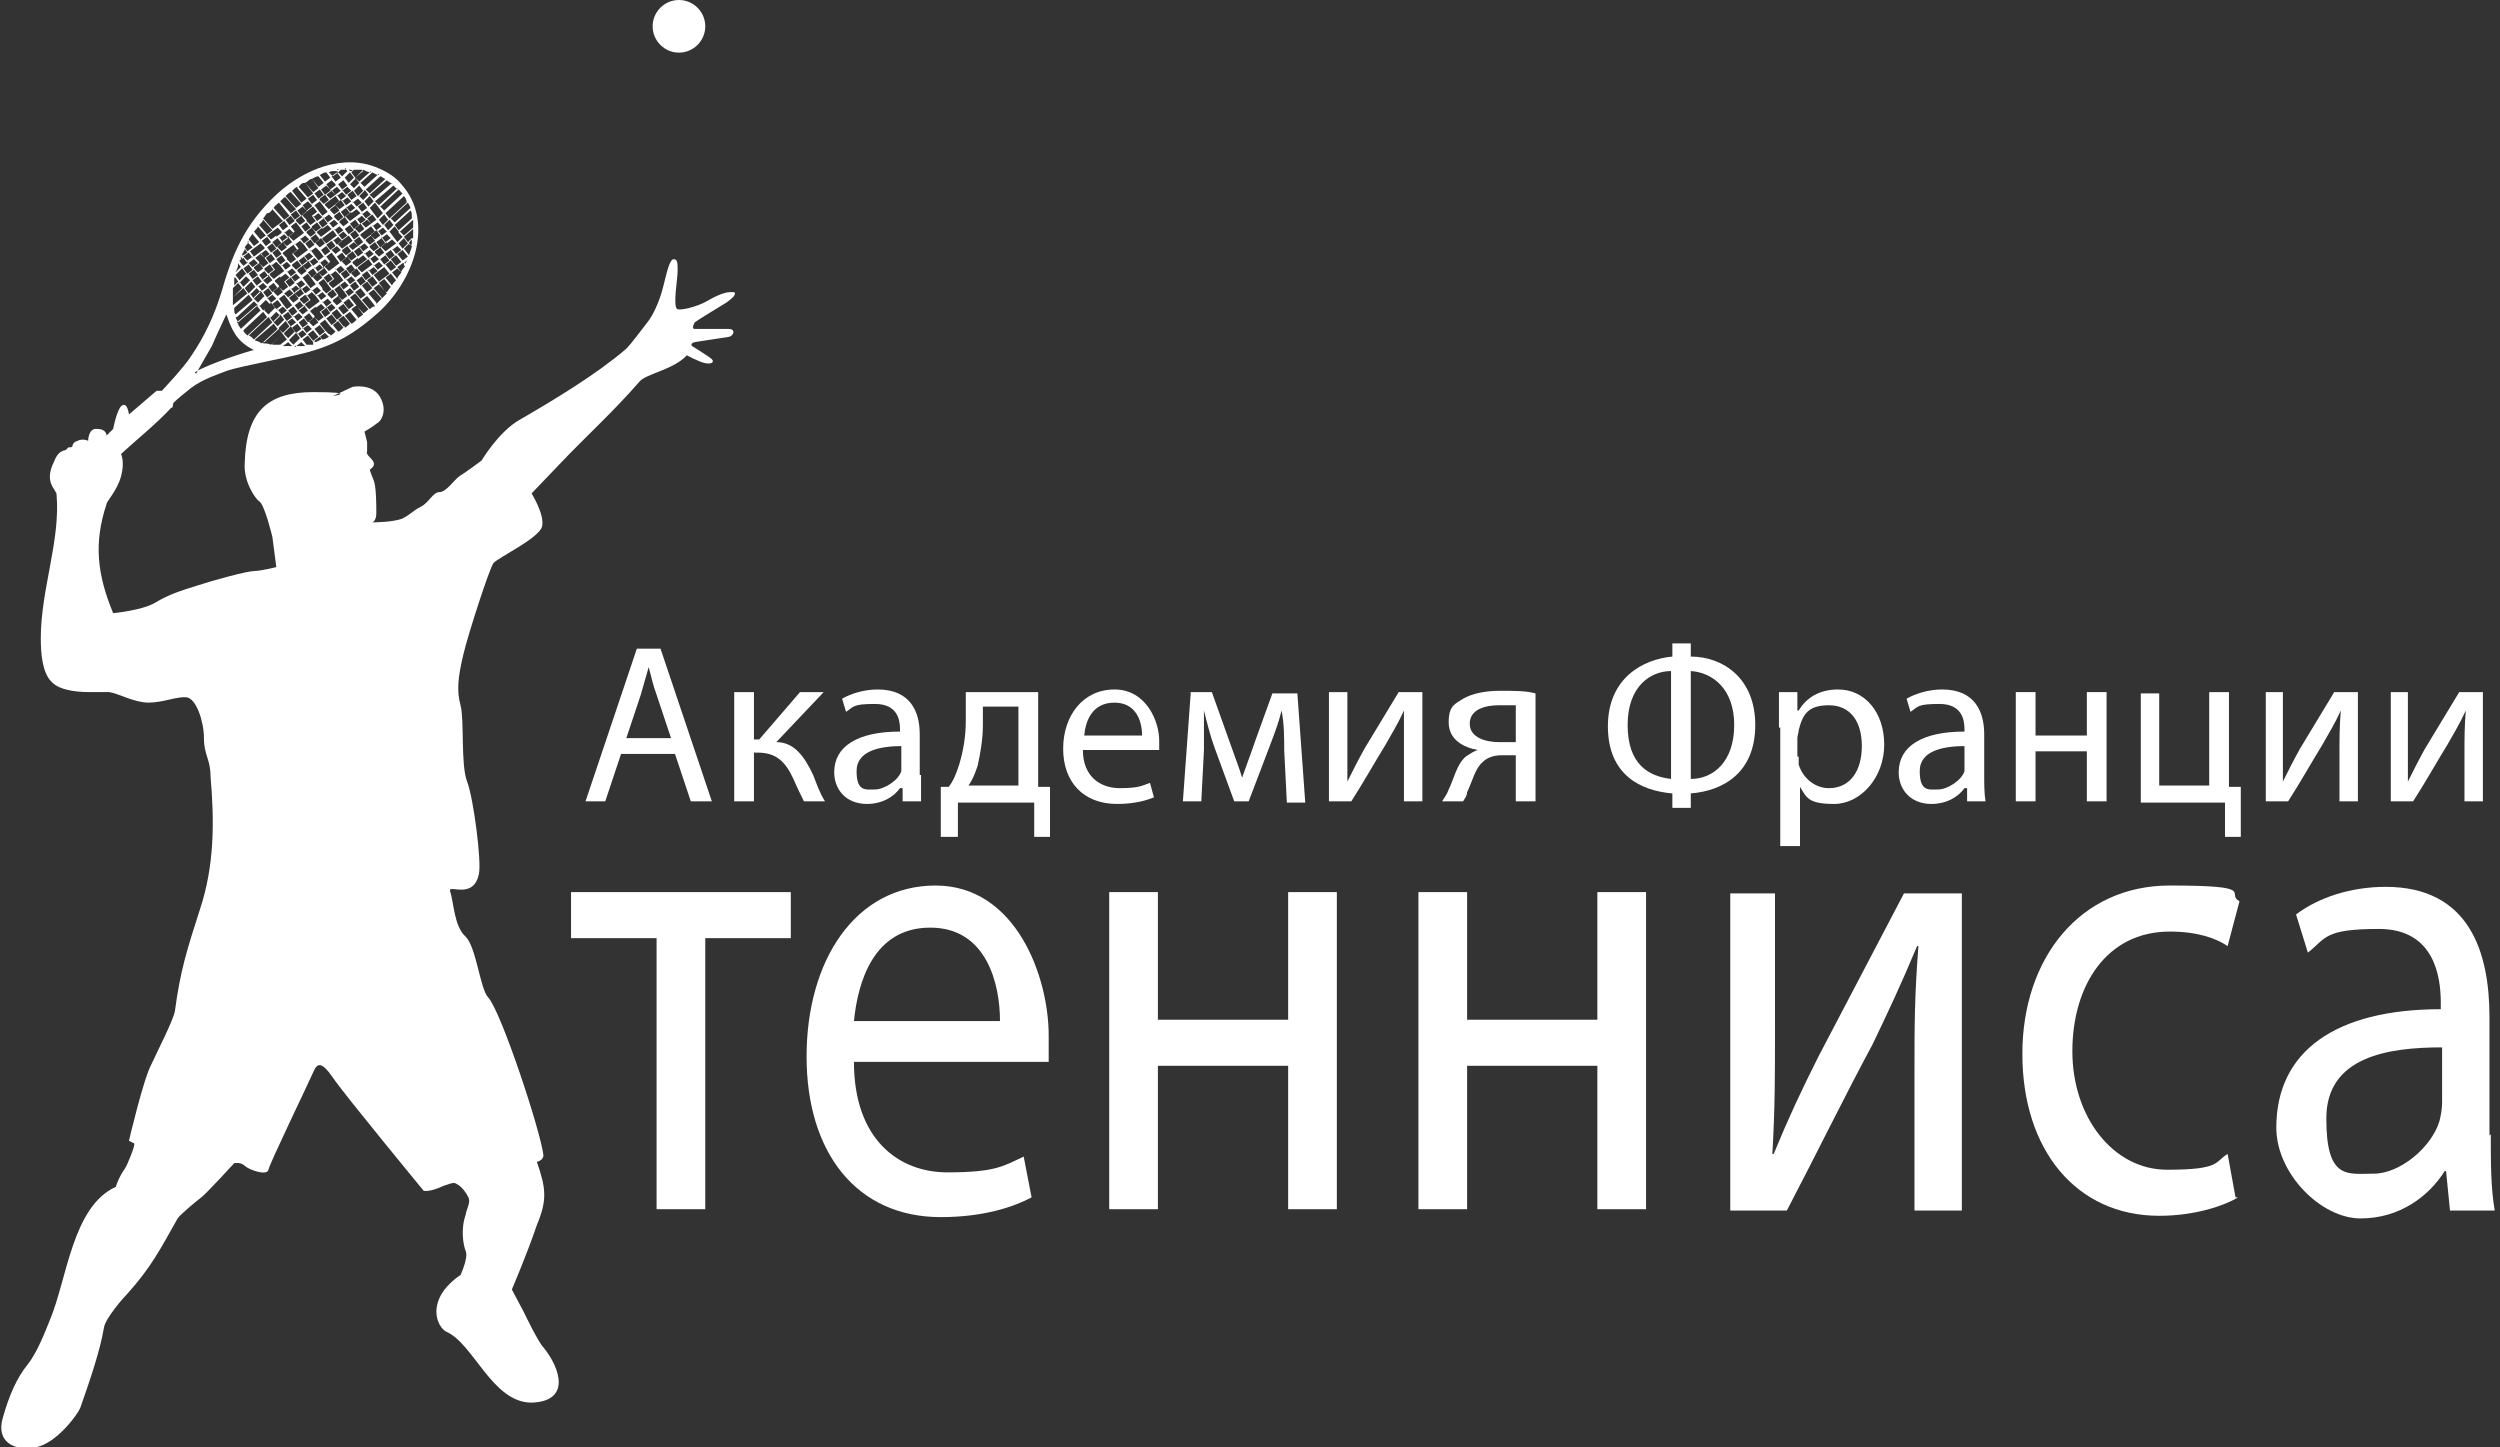 <?xml version="1.0" encoding="UTF-8"?>
<svg id="Calque_1" xmlns="http://www.w3.org/2000/svg" version="1.1" viewBox="0 0 190 110">
  <rect x="0" y="0" width="190" height="110" fill="#333333" stroke="none"/>
  <!-- Generator: Adobe Illustrator 29.1.0, SVG Export Plug-In . SVG Version: 2.1.0 Build 142)  -->
  <defs>
    <style>
      .st0 {
        fill-rule: evenodd;
      }

      .st0, .st1 {
        fill: #fff;
      }
    </style>
  </defs>
  <path class="st0" d="M5.3,34c.4,0,0-.3.6-.5.4-.2.8,0,.8,0,0,0,0-1,.7-.9.7,0,.7.5.7.5l.5-.5s.3-1.6.7-1.8c.4-.2.5.7.5.7l2.1-1.8h.4s1.7-1.8,2.2-2.6c1.1-1.6,1.8-3.2,2.3-4.8.8-2.8,1.7-5.2,4.3-7.6,2-1.8,5-3.1,7.7-1.9.7.3,1.3.7,1.7,1.2,2.6,2.9.9,7.4-1.8,9.8-2.8,2.5-4.7,2.9-8.1,3.6-1.4.3-2.9.6-3.4.8-.5.2-1.8.6-2.7,1.3-.5.4-1,.8-1.3,1.1-.1.1,0,.4-.2.4-1.1,1.2-2.6,2.4-3.8,3.5,0,0,.3.6,0,1.7-.3,1.1-1.1,1.9-1.1,2.1-1,3-.7,5.4.5,8.3,0,0,2.2-.2,3.2-.8s1.9-.9,3.2-1.3c1.2-.4,3.8-1.1,4.3-1.1s1.7-.3,1.7-.3l-.3-2.3s-.6-2.5-1-2.7c-.3-.2-1.2-1.5-1.1-2.9.1-3.9,1.7-5.4,5.2-5.4s1.5.3,1.5.3l1.5-.7s1.5-.3,2.1.8c.6,1.1,0,1.9-.3,2-.2.2-.9.6-.9.6l.2.8v.7c-.2.4,1.1.8.2,1.4,0,0,.2.6.3.8.2.5.2,1.9.2,2.5s-.3.7-.3.7c0,0,1.6,0,2.3-.3.6-.3.8-.6,1.4-.9.6-.3.9-1.1,1.4-1.1s1.1-.9,1.5-1.2c.5-.3,1.7-1.2,1.7-1.2,0,0,1.3-2.2,2.9-3.1,2.6-1.5,5.9-3.5,8.1-5.4.4-.4,1.2-1.5,1.6-2,.4-.5.9-1.5,1.2-2.7s.5-2.1.8-2.1.3.3.3.9-.4,2.8,0,2.9c.3.1,1.5-.2,2.2-.6.5-.3,1.3-.7,1.8-.7h.3c.2.2-.2.5-.6.8-.5.3-2.3,1.4-2.4,1.5,0,0-.3.5,0,.5h2.6c.5,0,.4.5,0,.6-.7.1-2.6.4-2.6.4,0,0-.4.1-.2.3.3.2,1.3.8,1.5,1s0,.4-.5.3-1.4-.6-1.4-.6c-1,1.1-3.1,1.4-3.6,2-1.9,2.2-4.1,4.2-6,6.2l-2.2,2.3s1,1.6.8,2.5-3.4,2.4-3.7,2.8c-.3.4-1.9,5.3-2.3,7-.4,1.7-.5,2.7-.2,3.8s0,4.5.5,5.8,1.1,6.1.9,7c-.4,2-2.3.8-2.2,1.3.3.9.3,2.7,1.2,3.5.8.8,1.1,4,1.7,4.6,1,1.1,4,10.2,4.2,12,0,.4-.5.5-.5.5.7,2,.8,2.9,0,4.8-.7,2.1-1.9,4.9-1.9,4.9l.9,1.7s1.1,2.3,1.5,2.7c1.3,1.6,2.1,4.1-.9,4.2-3,0-4.4-4.5-6.5-5.4-.4-.2-1-1.1-.6-2.3.4-1.2,1.7-2,1.7-2,0,0,.6-1.3.4-1.8-.2-.5-.4-1.7,0-2.8,0-.3.4-.9.2-1.3-.5-1-1.1-1.1-1.1-1.1,0,0-.3,0-1.2.4-.8.3-1.1.2-1.1.2,0,0-6.1-7.4-6.9-8.6-.9-1.3-1.2-1.1-1.5-.4s-3.3,6.9-3.4,7.4-1.5,0-1.8-.3-.8-.2-.8-.2c0,0-2.1,2.3-2.5,2.6-.4.3-1.6,1.3-1.8,1.6-1.3,2.3-2,3.7-3.8,5.7-.3.3-1.7,1.9-1.8,2.6-.3,1.8-1.1,4.1-1.8,6.1-.2.5-1.8,2.7-3.4,3-1.6.3-3-.4-2.5-2.2.5-1.8,1.1-3.1,1.9-4.1.8-1,1.4-2.7,1.7-3.4,1.3-3.1,1.7-8.6,5-10.1,0,0,.2-.7.7-1.4.2-.3.8-1.8.7-1.9l-.4-.2s1.1-4.7,1.7-5.8c.5-1.1,1.7-3.4,1.8-4.1.4-3,.9-4.6,1.9-7.7,1.1-3.3,1.1-6.7.8-10.1,0-1.3-.5-1.6-.5-2.9s-.6-3-1.3-3.1-1.8.4-2.9.4-2.3-.7-3-.8h-1.5c-.4,0-2.2,0-2.9-.8-.7-.7-.8-2.2-.8-3.3,0-3.7,1.5-7.4,1.2-10.9,0-.4-1-.9-.2-2.5.2-.5.4-.8.9-.9h0l.2-.2ZM51.6,0c1.1,0,2,.9,2,2s-.9,2-2,2-2-.9-2-2,.9-2,2-2h0ZM26.6,13h.2c0-.1-.2-.1-.3-.1h0ZM26.3,12.9h-.4l-.2.2h0l.3.3h0l.4-.4h0l-.2-.2h.1ZM25.8,12.9h-.2c0-.1.2,0,.2,0ZM25.5,13c-.2,0-.4,0-.5.1l.3.3h0l.4-.3h0c0-.1-.2-.1-.2-.1ZM24.8,13.1c-.2,0-.3.1-.5.2l.4.5h0l.4-.3h0l-.3-.4h0ZM24.2,13.4c-.2,0-.3.1-.5.2l.5.6h0l.4-.3h0l-.4-.5h0ZM23.7,13.6c-.2,0-.3.2-.5.3l.6.7h0l.4-.3h0l-.5-.7h0ZM23.1,13.9c-.2,0-.3.2-.4.3l.7.8h0l.4-.3h0l-.6-.8h-.1ZM22.6,14.2c-.1,0-.3.2-.4.3l.7.9h0l.4-.3h0l-.7-.8h0ZM22.1,14.6c-.1,0-.3.2-.4.3l.8.9h0l.4-.3h0l-.8-.9h0ZM21.6,15s-.2.2-.3.3h0l.8.9h0l.4-.3h0l-.8-.9h-.1ZM21.2,15.4c-.1.1-.3.2-.4.4l.8.9h0l.4-.3h0l-.8-1h0ZM20.8,15.8c-.1.1-.2.3-.4.4l.7.9h0l.4-.3h0l-.8-.9h0ZM20.3,16.2c-.1.1-.2.3-.3.4l.7.8h0l.4-.3h0l-.7-.9h-.1ZM20,16.7c0,.1-.2.3-.3.4l.6.7h0l.4-.3h0l-.7-.8h0ZM19.6,17.2c0,.1-.2.3-.3.4l.5.6h0l.4-.3h0l-.6-.7h0ZM19.2,17.7c0,.1-.2.3-.3.5l.4.5h0l.4-.3h0l-.5-.6h0ZM18.9,18.3c0,.2-.2.3-.3.5l.2.3h0l.4-.3h0l-.4-.4h0ZM18.6,18.9c0,.2-.2.3-.2.5h0c0,.1.4-.2.4-.2h0l-.2-.3h0ZM18.3,19.5v.2h.1c0-.1-.1-.2-.1-.2ZM18.1,20.1c0,.2-.1.4-.2.6l.4-.4h0l-.2-.3h0ZM17.8,21.1v.6l.3-.3h0l-.2-.3h0ZM17.7,21.9v.7l.7-.7h0l-.3-.4h0l-.4.4h0ZM17.7,22.6v.6l1.1-.9h0l-.3-.4h0l-.8.7h0ZM17.8,23.4c0,.2,0,.4.1.5l1.3-1.1h0l-.3-.4h0l-1.1,1h0ZM17.9,24c0,.2.1.3.2.5l1.5-1.3h0l-.3-.3h0l-1.3,1.2h-.1ZM18.1,24.6c0,.2.2.3.2.4l1.5-1.4h0l-.3-.4h0l-1.5,1.3h0ZM18.5,25.1c0,.1.1.2.1.2l.2.2,1.5-1.4h0l-.3-.4h0l-1.5,1.4h0ZM18.9,25.5c.1,0,.3.2.4.3l1.4-1.3h0l-.3-.4h0l-1.5,1.4h0ZM19.4,25.9c.2,0,.3.1.5.2l1.2-1.1h0l-.3-.4h0l-1.4,1.2h0ZM20,26.1c.2,0,.4,0,.6.1l.9-.8h0l-.3-.4h0l-1.1,1h-.1ZM20.7,26.2h.6l.5-.4h0l-.3-.4h0l-.8.7h0ZM21.5,26.3h.7l-.3-.3h0l-.4.3h0ZM22.4,26.3h.8l-.3-.3h0l-.5.4h0ZM23.9,26c.2,0,.3-.1.5-.2v-.2h-.1l-.4.3h0ZM24.5,25.8c.2,0,.3-.1.5-.2l-.3-.3h0l-.4.3h0l.2.2h0ZM25.1,25.5c.1,0,.3-.2.4-.3l-.4-.4h0l-.4.3h0l.3.3h.1ZM25.7,25.2c.1,0,.3-.2.4-.3l-.4-.5h0l-.4.3h0l.4.5h0ZM26.2,24.9c.1,0,.3-.2.4-.3l-.5-.6h0l-.4.3h0l.4.5h.1ZM26.7,24.6c.1,0,.3-.2.4-.3l-.5-.6h0l-.4.3h0l.5.6h0ZM27.2,24.2c.1-.1.3-.2.4-.3l-.5-.7h0l-.4.3h0l.5.6h0ZM27.6,23.8c.1,0,.3-.2.4-.3l-.6-.7h0l-.4.3h0l.6.7h0ZM28.1,23.5s.2-.2.3-.2h.1c0-.1-.6-.8-.6-.8h0l-.4.3h0l.6.7h0ZM28.6,23.1l.4-.4-.6-.7h0l-.4.3h0l.6.7h0ZM29,22.7l.4-.4-.6-.7h0l-.4.3h0l.6.7h0ZM29.4,22.2c.1-.1.2-.3.3-.4l-.5-.6h0l-.4.3h0l.5.7h.1ZM29.8,21.7c0-.1.2-.3.3-.4l-.4-.5h0l-.4.3h0l.5.6h0ZM30.2,21.2c0-.2.2-.3.3-.5l-.3-.3h0l-.4.3h0l.4.5h0ZM30.5,20.7c0-.2.2-.3.3-.5v-.2h-.2l-.4.3h0l.3.4h0ZM30.8,20.1c0-.1.1-.3.2-.4l-.3.3h0v.2h.1,0ZM31.3,18.6v-.4l-.2.2h0v.2h.2ZM31.4,18.1v-.7l-.7.6h0l.3.4h0l.3-.3h.1ZM31.4,17.3v-.6l-1,.9h0l.3.3h0l.7-.6h0ZM31.3,16.5c0-.2,0-.4-.1-.5l-1.2,1.1h0l.3.4h0l1-.9h0ZM31.2,15.9c0-.2-.1-.3-.2-.5l-1.3,1.2h0l.3.3h0l1.2-1.1h0ZM30.9,15.3c0-.1-.1-.3-.2-.4l-1.4,1.3h0l.3.4h0l1.3-1.2h0ZM30.6,14.8c0-.1-.2-.3-.3-.4l-1.4,1.3h0l.3.3h0l1.4-1.3h0ZM30.2,14.4h0s-.2-.2-.3-.3l-1.4,1.2h0l.3.3h0l1.4-1.3h0ZM29.8,14c-.1-.1-.3-.2-.4-.3l-1.3,1.1h0l.3.3h0l1.4-1.2h0ZM29.3,13.6c-.1,0-.3-.2-.4-.2l-1.1,1h0l.3.3h0l1.2-1.1h0ZM28.8,13.3c-.2,0-.3-.1-.5-.2l-.9.8h0l.3.3h0l1.1-1h0ZM28.2,13.1c-.2,0-.4-.1-.6-.2l-.6.6h0l.3.3h0l.9-.8h0ZM27.5,12.9h-.6l-.2.2h0l.3.4h0l.6-.5h0ZM31.1,18.5h0l-.4.4h0l.4.5h0c0-.2.2-.5.2-.7l-.2-.2h0ZM30.7,18.1h0l-.4.4h0l.3.4h0l.4-.4h0l-.3-.4h0ZM30.3,17.6h0l-.4.4h0l.3.4h0l.4-.4h0l-.3-.3h0ZM30,17.2h0l-.4.4h0l.3.4h0l.4-.4h0l-.3-.4h0ZM29.6,16.7h0l-.4.4h0l.3.4h0l.4-.4h0l-.3-.4h0ZM29.2,16.3h0l-.4.4h0l.3.4h0l.4-.4h0l-.3-.4h0ZM28.8,15.8h0l-.4.4h0l.3.4h0l.4-.4h0l-.3-.4h0ZM28.5,15.4h0l-.4.4h0l.3.4h0l.4-.4h0l-.3-.4h0ZM28.1,14.9h0l-.4.4h0l.3.4h0l.4-.4h0l-.3-.4h0ZM27.7,14.5h0l-.4.4h0l.3.3h0l.4-.4h0l-.3-.4h0ZM27.3,14.1h0l-.4.4h0l.3.4h0l.4-.4h0l-.3-.4h0ZM27,13.6h0l-.4.4h0l.3.3h0l.4-.4h0l-.3-.4h0ZM26.6,13.1h0l-.4.4h0l.3.4h0l.4-.4h0l-.3-.4h0ZM23.8,26h0l-.4-.5h0l-.4.3h0l.3.4h.5v-.2ZM24.2,25.6h0l-.4-.5h0l-.4.3h0l.4.5h0l.4-.3h0ZM24.7,25.2h0l-.4-.5h0l-.4.3h0l.4.5h0l.4-.3h0ZM25.1,24.8h0l-.4-.5h0l-.4.3h0l.4.5h0l.4-.3h0ZM25.6,24.4h0l-.4-.5h0l-.4.3h0l.4.5h0l.4-.3h0ZM26,24h0l-.4-.5h0l-.4.3h0l.4.5h0l.4-.3h0ZM26.5,23.6h0l-.4-.5h0l-.4.3h0l.4.5h0l.4-.3h0ZM26.9,23.2h0l-.4-.5h0l-.4.3h0l.4.5h0l.4-.3h0ZM27.4,22.8h0l-.4-.5h0l-.4.3h0l.4.5h0l.4-.3h0ZM27.8,22.4h0l-.4-.5h0l-.4.3h0l.4.5h0l.4-.3h0ZM28.3,21.9h0l-.4-.5h0l-.4.3h0l.4.5h0l.4-.3h0ZM28.7,21.5h0l-.4-.5h0l-.4.3h0l.4.5h0l.4-.3h0ZM29.2,21.1h0l-.4-.5h0l-.4.3h0l.4.5h0l.4-.3h0ZM29.6,20.8h0l-.4-.5h0l-.4.3h0l.4.5h0l.4-.3h0ZM30.1,20.3h0l-.4-.5h0l-.4.3h0l.4.5h0l.4-.3h0ZM30.5,19.9h0l-.4-.5h0l-.4.3h0l.4.5h0l.4-.3h0ZM31,19.5h0l-.4-.5h0l-.4.3h0l.4.5h0l.4-.3h0ZM18.8,20h0l-.3-.4h0l-.3.2h0c0,.1.3.4.3.4h0l.4-.3h-.1ZM19.2,19.6h0l-.3-.4h0l-.4.3h0l.3.3h0l.4-.3h0ZM19.7,19.2h0l-.3-.4h0l-.4.3h0l.3.4h0l.4-.3h0ZM20.1,18.8h0l-.3-.3h0l-.4.3h0l.3.4h0l.4-.3h0ZM20.6,18.4h0l-.3-.4h0l-.4.3h0l.3.4h0l.4-.3h0ZM21,18h0l-.3-.4h0l-.4.3h0l.3.3h0l.4-.3h0ZM21.4,17.6h0l-.3-.3h0l-.4.3h0l.3.4h0l.4-.3h0ZM21.9,17.2h0l-.3-.4h0l-.4.3h0l.3.4h0l.4-.3h0ZM22.4,16.8h0l-.3-.4h0l-.4.3h0l.3.4h0l.4-.3h0ZM22.8,16.4h0l-.3-.4h0l-.4.3h0l.3.4h0l.4-.3h0ZM23.3,16h0l-.3-.3h0l-.4.3h0l.3.4h0l.4-.3h0ZM23.7,15.6h0l-.3-.3h0l-.4.3h0l.3.4h0l.4-.3h0ZM24.1,15.2h0l-.3-.4h0l-.4.3h0l.3.4h0l.4-.3h0ZM24.6,14.8h0l-.3-.4h0l-.4.3h0l.3.4h0l.4-.3h0ZM25.1,14.4h0l-.3-.3h0l-.4.3h0l.3.4h0l.4-.3h0ZM25.5,14h0l-.3-.3h0l-.4.3h0l.3.4h0l.4-.3h0ZM25.9,13.5h0l-.3-.4h0l-.4.3h0l.3.4h0l.4-.3h0ZM25.7,14h0l.3.4h0l.4-.3h0l-.3-.4h0l-.4.3h0ZM25.2,14.4h0l.3.4h0l.4-.3h0l-.3-.3h0l-.4.3h0ZM24.8,14.8h0l.3.3h0l.4-.3h0l-.3-.3h0l-.4.3h0ZM24.3,15.2h0l.3.3h0l.4-.3h0l-.3-.4h0l-.4.3h0ZM23.9,15.6h0l.3.4h0l.4-.3h0l-.3-.4h0l-.4.3h0ZM23.4,16h0l.3.4h0l.4-.3h0l-.3-.4h0l-.4.3h0ZM23,16.4h0l.3.3h0l.4-.3h0l-.3-.4h0l-.4.3h0ZM22.5,16.8h0l.3.3h0l.4-.3h0l-.3-.4h0l-.4.3h0ZM22.1,17.2h0l.3.4h0l.4-.3h0l-.3-.4h0l-.4.3h0ZM21.6,17.6h0l.3.4h0l.4-.3h0l-.3-.3h0l-.4.3h0ZM21.2,18h0l.3.4h0l.4-.3h0l-.3-.3h0l-.4.3h0ZM20.7,18.4h0l.3.4h0l.4-.3h0l-.3-.4h0l-.4.3h0ZM20.3,18.8h0l.3.4h0l.4-.3h0l-.3-.4h0l-.4.3h0ZM19.8,19.2h0l.3.4h0l.4-.3h0l-.3-.3h0l-.4.3h0ZM19.4,19.6h0l.3.3h0l.4-.3h0l-.3-.3h0l-.4.3h0ZM18.9,20h0l.3.3h0l.4-.3h0l-.3-.3h0l-.4.3h0ZM18.5,20.4h0l.3.4h0l.4-.3h0l-.3-.4h0l-.4.3h0ZM17.9,20.9h0l.3.4h0l.5-.5h0l-.3-.4h0l-.5.5h0ZM26,14.4h0l.3.4h0l.4-.3h0l-.3-.3h0l-.4.3h0ZM25.6,14.8h0l.3.4h0l.4-.3h0l-.3-.3h0l-.4.3h0ZM25.1,15.2h0l.3.4h0l.4-.3h0l-.3-.4h0l-.4.3h0ZM24.7,15.6h0l.3.3h0l.4-.3h0l-.3-.4h0l-.4.3h0ZM24.2,16h0l.3.4h0l.4-.3h0l-.3-.4h0l-.4.3h0ZM23.8,16.4h0l.3.4h0l.4-.3h0l-.3-.3h0l-.4.3h0ZM23.3,16.8h0l.3.3h0l.4-.3h0l-.3-.4h0l-.4.3h0ZM22.9,17.2h0l.3.4h0l.4-.3h0l-.3-.4h0l-.4.3h0ZM22.4,17.6h0l.3.4h0l.4-.3h0l-.3-.4h0l-.4.3h0ZM22,18h0l.3.3h0l.4-.3h0l-.3-.4h0l-.4.3h0ZM21.5,18.4h0l.3.3h0l.4-.3h0l-.3-.4h0l-.4.3h0ZM21.1,18.8h0l.3.3h0l.4-.3h0l-.3-.4h0l-.4.3h0ZM20.7,19.2h0l.3.4h0l.4-.3h0l-.3-.4h0l-.4.3h0ZM20.2,19.6h0l.3.4h0l.4-.3h0l-.3-.4h0l-.4.3h0ZM19.7,20h0l.3.3h0l.4-.3h0l-.3-.4h0l-.4.3h0ZM19.3,20.4h0l.3.3h0l.4-.3h0l-.3-.4h0l-.4.3h0ZM18.9,20.8h0l.3.4h0l.4-.3h0l-.3-.4h0l-.4.3h0ZM18.2,21.4h0l.3.4h0l.5-.5h0l-.3-.3h0l-.5.5h0ZM26.4,14.8h0l.3.4h0l.4-.3h0l-.3-.4h0l-.4.3h0ZM26,15.2h0l.3.4h0l.4-.3h0l-.3-.3h0l-.4.3h0ZM25.5,15.6h0l.3.3h0l.4-.3h0l-.3-.4h0l-.4.3h0ZM25.1,16h0l.3.3h0l.4-.3h0l-.3-.4h0l-.4.3h0ZM24.6,16.5h0l.3.4h0l.4-.3h0l-.3-.3h0l-.4.3h0ZM24.2,16.9h0l.3.4h0l.4-.3h0l-.3-.4h0l-.4.3h0ZM23.7,17.3h0l.3.3h0l.4-.3h0l-.3-.4h0l-.4.3h0ZM23.3,17.7h0l.3.3h0l.4-.3h0l-.3-.4h0l-.4.3h0ZM22.8,18.1h0l.3.4h0l.4-.3h0l-.3-.3h0l-.4.3h0ZM22.4,18.5h0l.3.4h0l.4-.3h0l-.3-.3h0l-.4.3h0ZM21.9,18.9h0l.3.4h0l.4-.3h0l-.3-.4h0l-.4.3h0ZM21.5,19.3h0l.3.3h0l.4-.3h0l-.3-.4h0l-.4.3h0ZM21,19.7h0l.3.4h0l.4-.3h0l-.3-.4h0l-.4.3h0ZM20.6,20.1h0l.3.4h0l.4-.3h0l-.3-.3h0l-.4.3h0ZM20.1,20.5h0l.3.3h0l.4-.3h0l-.3-.4h0l-.4.3h0ZM19.7,20.9h0l.3.4h0l.4-.3h0l-.3-.4h0l-.4.3h0ZM19.2,21.3h0l.3.4h0l.4-.3h0l-.3-.4h0l-.4.3h0ZM18.6,21.9h0l.3.4h0l.5-.5h0l-.3-.4h0l-.5.5h0ZM26.8,15.3h0l.3.4h0l.4-.3h0l-.3-.3h0l-.4.3h0ZM26.3,15.7h0l.3.4h0l.4-.3h0l-.3-.3h0l-.4.3h0ZM25.9,16.1h0l.3.4h0l.4-.3h0l-.3-.4h0l-.4.3h0ZM25.4,16.5h0l.3.3h0l.4-.3h0l-.3-.4h0l-.4.3h0ZM25,16.9h0l.3.4h0l.4-.3h0l-.3-.3h0l-.4.3h0ZM24.5,17.3h0l.3.4h0l.4-.3h0l-.3-.3h0l-.4.3h0ZM24.1,17.7h0l.3.3h0l.4-.3h0l-.3-.4h0l-.4.3h0ZM23.6,18.1h0l.3.4h0l.4-.3h0l-.3-.4h0l-.4.3h0ZM23.2,18.5h0l.3.4h0l.4-.3h0l-.3-.4h0l-.4.3h0ZM22.7,18.9h0l.3.4h0l.4-.3h0l-.3-.4h0l-.4.3h0ZM22.3,19.3h0l.3.3h0l.4-.3h0l-.3-.4h0l-.4.3h0ZM21.8,19.7h0l.3.3h0l.4-.3h0l-.3-.4h0l-.4.3h0ZM21.4,20.1h0l.3.4h0l.4-.3h0l-.3-.3h0l-.4.3h0ZM20.9,20.5h0l.3.4h0l.4-.3h0l-.3-.4h0l-.4.3h0ZM20.5,20.9h0l.3.3h0l.4-.3h0l-.3-.4h0l-.4.3h0ZM20,21.3h0l.3.3h0l.4-.3h0l-.3-.4h0l-.4.3h0ZM19.6,21.7h0l.3.4h0l.4-.3h0l-.3-.3h0l-.4.3h0ZM19,22.3h0l.3.4h0l.5-.5h0l-.3-.3h0l-.5.5h0ZM27.2,15.7h0l.3.4h0l.4-.3h0l-.3-.4h0l-.4.3h0ZM26.7,16.1h0l.3.4h0l.4-.3h0l-.3-.3h0l-.4.3h0ZM26.3,16.5h0l.3.3h0l.4-.3h0l-.3-.4h0l-.4.3h0ZM25.8,16.9h0l.3.3h0l.4-.3h0l-.3-.4h0l-.4.3h0ZM25.4,17.4h0l.3.4h0l.4-.3h0l-.3-.3h0l-.4.3h0ZM24.9,17.8h0l.3.4h0l.4-.3h0l-.3-.4h0l-.4.3h0ZM24.5,18.2h0l.3.3h0l.4-.3h0l-.3-.4h0l-.4.3h0ZM24,18.5h0l.3.3h0l.4-.3h0l-.3-.4h0l-.4.3h0ZM23.6,19h0l.3.4h0l.4-.3h0l-.3-.3h0l-.4.3h0ZM23.1,19.4h0l.3.4h0l.4-.3h0l-.3-.3h0l-.4.3h0ZM22.7,19.8h0l.3.4h0l.4-.3h0l-.3-.4h0l-.4.3h0ZM22.2,20.2h0l.3.3h0l.4-.3h0l-.3-.4h0l-.4.3h0ZM21.8,20.6h0l.3.4h0l.4-.3h0l-.3-.3h0l-.4.3h0ZM21.3,21h0l.3.4h0l.4-.3h0l-.3-.3h0l-.4.3h0ZM20.9,21.4h0l.3.3h0l.4-.3h0l-.3-.4h0l-.4.3h0ZM20.4,21.8h0l.3.4h0l.4-.3h0l-.3-.4h0l-.4.3h0ZM20,22.2h0l.3.4h0l.4-.3h0l-.3-.4h0l-.4.3h0ZM19.3,22.7h0l.3.3h0l.5-.5h0l-.3-.4h0l-.5.5h0ZM27.5,16.2h0l.3.4h0l.4-.3h0l-.3-.3h0l-.4.3h0ZM27.1,16.6h0l.3.4h0l.4-.3h0l-.3-.3h0l-.4.3h0ZM26.6,17h0l.3.4h0l.4-.3h0l-.3-.4h0l-.4.3h0ZM26.2,17.4h0l.3.4h0l.4-.3h0l-.3-.4h0l-.4.3h0ZM25.7,17.8h0l.3.4h0l.4-.3h0l-.3-.3h0l-.4.3h0ZM25.3,18.2h0l.3.4h0l.4-.3h0l-.3-.3h0l-.4.3h0ZM24.8,18.6h0l.3.4h0l.4-.3h0l-.3-.4h0l-.4.3h0ZM24.4,19h0l.3.4h0l.4-.3h0l-.3-.4h0l-.4.3h0ZM23.9,19.4h0l.3.4h0l.4-.3h0l-.3-.4h0l-.4.3h0ZM23.5,19.8h0l.3.4h0l.4-.3h0l-.3-.3h0l-.4.3h0ZM23,20.2h0l.3.3h0l.4-.3h0l-.3-.4h0l-.4.3h0ZM22.6,20.6h0l.3.3h0l.4-.3h0l-.3-.4h0l-.4.3h0ZM22.1,21h0l.3.4h0l.4-.3h0l-.3-.3h0l-.4.3h0ZM21.7,21.4h0l.3.4h0l.4-.3h0l-.3-.4h0l-.4.3h0ZM21.2,21.8h0l.3.3h0l.4-.3h0l-.3-.4h0l-.4.3h0ZM20.8,22.2h0l.3.3h0l.4-.3h0l-.3-.4h0l-.4.3h0ZM20.3,22.6h0l.3.4h0l.4-.3h0l-.3-.3h0l-.4.3h0ZM19.7,23.2h0l.3.4h0l.5-.5h0l-.3-.3h0l-.5.5h0ZM27.9,16.6h0l.3.4h0l.4-.3h0l-.3-.4h0l-.4.3h0ZM27.5,17h0l.3.3h0l.4-.3h0l-.3-.3h0l-.4.3h0ZM27,17.4h0l.3.3h0l.4-.3h0l-.3-.4h0l-.4.3h0ZM26.6,17.8h0l.3.4h0l.4-.3h0l-.3-.4h0l-.4.3h0ZM26.1,18.2h0l.3.4h0l.4-.3h0l-.3-.4h0l-.4.3h0ZM25.7,18.6h0l.3.3h0l.4-.3h0l-.3-.4h0l-.4.3h0ZM25.2,19h0l.3.3h0l.4-.3h0l-.3-.3h0l-.4.3h0ZM24.8,19.5h0l.3.4h0l.4-.3h0l-.3-.4h0l-.4.3h0ZM24.3,19.9h0l.3.4h0l.4-.3h0l-.3-.3h0l-.4.3h0ZM23.9,20.3h0l.3.4h0l.4-.3h0l-.3-.3h0l-.4.3h0ZM23.4,20.7h0l.3.4h0l.4-.3h0l-.3-.4h0l-.4.3h0ZM23,21.1h0l.3.4h0l.4-.3h0l-.3-.4h0l-.4.3h0ZM22.5,21.5h0l.3.4h0l.4-.3h0l-.3-.3h0l-.4.3h0ZM22.1,21.9h0l.3.4h0l.4-.3h0l-.3-.3h0l-.4.3h0ZM21.6,22.3h0l.3.3h0l.4-.3h0l-.3-.3h0l-.4.3h0ZM21.2,22.7h0l.3.4h0l.4-.3h0l-.3-.4h0l-.4.3h0ZM20.7,23.1h0l.3.4h0l.4-.3h0l-.3-.4h0l-.4.3h0ZM20.1,23.6h0l.3.3h0l.5-.5h0l-.3-.4h0l-.5.5h0ZM28.3,17.1h0l.3.4h0l.4-.3h0l-.3-.3h0l-.4.3h0ZM27.8,17.5h0l.3.4h0l.4-.3h0l-.3-.4h0l-.4.3h0ZM27.4,17.9h0l.3.3h0l.4-.3h0l-.3-.4h0l-.4.3h0ZM26.9,18.3h0l.3.4h0l.4-.3h0l-.3-.4h0l-.4.3h0ZM26.5,18.7h0l.3.3h0l.4-.3h0l-.3-.3h0l-.4.3h0ZM26,19.1h0l.3.3h0l.4-.3h0l-.3-.4h0l-.4.3h0ZM25.6,19.5h0l.3.4h0l.4-.3h0l-.3-.4h0l-.4.3h0ZM25.1,19.9h0l.3.4h0l.4-.3h0l-.3-.4h0l-.4.3h0ZM24.7,20.3h0l.3.3h0l.4-.3h0l-.3-.4h0l-.4.3h0ZM24.2,20.7h0l.3.3h0l.4-.3h0l-.3-.4h0l-.4.3h0ZM23.8,21.1h0l.3.3h0l.4-.3h0l-.3-.4h0l-.4.3h0ZM23.3,21.5h0l.3.4h0l.4-.3h0l-.3-.4h0l-.4.3h0ZM22.9,21.9h0l.3.4h0l.4-.3h0l-.3-.3h0l-.4.3h0ZM22.4,22.3h0l.3.3h0l.4-.3h0l-.3-.4h0l-.4.3h0ZM22,22.7h0l.3.3h0l.4-.3h0l-.3-.4h0l-.4.3h0ZM21.5,23.1h0l.3.4h0l.4-.3h0l-.3-.4h0l-.4.3h0ZM21.1,23.5h0l.3.4h0l.4-.3h0l-.3-.3h0l-.4.3h0ZM20.5,24.1h0l.3.4h0l.5-.5h0l-.3-.3h0l-.5.5h0ZM28.7,17.5h0l.3.4h0l.4-.3h0l-.3-.3h0l-.4.3h0ZM28.2,17.9h0l.3.3h0l.4-.3h0l-.3-.4h0l-.4.3h0ZM27.8,18.3h0l.3.3h0l.4-.3h0l-.3-.4h0l-.4.3h0ZM27.3,18.7h0l.3.4h0l.4-.3h0l-.3-.3h0l-.4.3h0ZM26.9,19.1h0l.3.4h0l.4-.3h0l-.3-.4h0l-.4.3h0ZM26.4,19.5h0l.3.3h0l.4-.3h0l-.3-.4h0l-.4.3h0ZM26,19.9h0l.3.3h0l.4-.3h0l-.3-.4h0l-.4.3h0ZM25.5,20.4h0l.3.4h0l.4-.3h0l-.3-.3h0l-.4.3h0ZM25.1,20.8h0l.3.4h0l.4-.3h0l-.3-.3h0l-.4.3h0ZM24.6,21.1h0l.3.4h0l.4-.3h0l-.3-.4h0l-.4.3h0ZM24.2,21.5h0l.3.4h0l.4-.3h0l-.3-.4h0l-.4.3h0ZM23.7,22h0l.3.4h0l.4-.3h0l-.3-.3h0l-.4.3h0ZM23.3,22.4h0l.3.4h0l.4-.3h0l-.3-.3h0l-.4.3h0ZM22.8,22.8h0l.3.3h0l.4-.3h0l-.3-.4h0l-.4.3h0ZM22.4,23.2h0l.3.4h0l.4-.3h0l-.3-.4h0l-.4.3h0ZM21.9,23.6h0l.3.4h0l.4-.3h0l-.3-.4h0l-.4.3h0ZM21.5,24h0l.3.4h0l.4-.3h0l-.3-.4h0l-.4.3h0ZM20.8,24.5h0l.3.3h0l.5-.5h0l-.3-.4h0l-.5.5h0ZM29,18h0l.3.4h0l.4-.3h0l-.3-.3h0l-.4.3h0ZM28.6,18.4h0l.3.4h0l.4-.3h0l-.3-.4h0l-.4.3h0ZM28.1,18.8h0l.3.3h0l.4-.3h0l-.3-.4h0l-.4.3h0ZM27.7,19.2h0l.3.4h0l.4-.3h0l-.3-.3h0l-.4.3h0ZM27.2,19.6h0l.3.4h0l.4-.3h0l-.3-.3h0l-.4.3h0ZM26.8,20h0l.3.3h0l.4-.3h0l-.3-.4h0l-.4.3h0ZM26.3,20.4h0l.3.4h0l.4-.3h0l-.3-.4h0l-.4.3h0ZM25.9,20.8h0l.3.4h0l.4-.3h0l-.3-.4h0l-.4.3h0ZM25.4,21.2h0l.3.4h0l.4-.3h0l-.3-.4h0l-.4.3h0ZM25,21.6h0l.3.3h0l.4-.3h0l-.3-.4h0l-.4.3h0ZM24.5,22h0l.3.3h0l.4-.3h0l-.3-.4h0l-.4.3h0ZM24.1,22.4h0l.3.4h0l.4-.3h0l-.3-.3h0l-.4.3h0ZM23.6,22.8h0l.3.4h0l.4-.3h0l-.3-.4h0l-.4.3h0ZM23.2,23.2h0l.3.3h0l.4-.3h0l-.3-.4h0l-.4.3h0ZM22.7,23.6h0l.3.3h0l.4-.3h0l-.3-.4h0l-.4.3h0ZM22.3,24h0l.3.4h0l.4-.3h0l-.3-.3h0l-.4.3h0ZM21.8,24.4h0l.3.4h0l.4-.3h0l-.3-.3h0l-.4.3h0ZM21.2,25h0l.3.3h0l.5-.5h0l-.3-.4h0l-.5.5h0ZM29.4,18.4h0l.3.4h0l.4-.3h0l-.3-.3h0l-.4.3h0ZM29,18.8h0l.3.3h0l.4-.3h0l-.3-.4h0l-.4.3h0ZM28.5,19.2h0l.3.3h0l.4-.3h0l-.3-.4h0l-.4.3h0ZM28.1,19.6h0l.3.4h0l.4-.3h0l-.3-.3h0l-.4.3h0ZM27.6,20h0l.3.4h0l.4-.3h0l-.3-.4h0l-.4.3h0ZM27.2,20.4h0l.3.3h0l.4-.3h0l-.3-.4h0l-.4.3h0ZM26.7,20.8h0l.3.3h0l.4-.3h0l-.3-.4h0l-.4.3h0ZM26.3,21.2h0l.3.4h0l.4-.3h0l-.3-.3h0l-.4.3h0ZM25.8,21.6h0l.3.4h0l.4-.3h0l-.3-.3h0l-.4.3h0ZM25.4,22h0l.3.4h0l.4-.3h0l-.3-.4h0l-.4.3h0ZM24.9,22.4h0l.3.3h0l.4-.3h0l-.3-.4h0l-.4.3h0ZM24.5,22.9h0l.3.4h0l.4-.3h0l-.3-.3h0l-.4.3h0ZM24,23.3h0l.3.4h0l.4-.3h0l-.3-.3h0l-.4.3h0ZM23.6,23.7h0l.3.3h0l.4-.3h0l-.3-.4h0l-.4.3h0ZM23.1,24.1h0l.3.4h0l.4-.3h0l-.3-.4h0l-.4.3h0ZM22.7,24.5h0l.3.4h0l.4-.3h0l-.3-.4h0l-.4.3h0ZM22.2,24.9h0l.3.4h0l.4-.3h0l-.3-.4h0l-.4.3h0ZM21.6,25.4h0l.3.3h0l.5-.5h0l-.3-.4h0l-.5.5h0ZM29.8,18.9h0l.3.4h0l.4-.3h0l-.3-.3h0l-.4.3h0ZM29.3,19.3h0l.3.4h0l.4-.3h0l-.3-.4h0l-.4.3h0ZM28.9,19.7h0l.3.4h0l.4-.3h0l-.3-.4h0l-.4.3h0ZM28.4,20.1h0l.3.4h0l.4-.3h0l-.3-.3h0l-.4.3h0ZM28,20.5h0l.3.4h0l.4-.3h0l-.3-.3h0l-.4.3h0ZM27.5,20.9h0l.3.4h0l.4-.3h0l-.3-.4h0l-.4.3h0ZM27.1,21.3h0l.3.4h0l.4-.3h0l-.3-.4h0l-.4.3h0ZM26.6,21.7h0l.3.4h0l.4-.3h0l-.3-.4h0l-.4.3h0ZM26.2,22.1h0l.3.4h0l.4-.3h0l-.3-.3h0l-.4.3h0ZM25.7,22.5h0l.3.3h0l.4-.3h0l-.3-.4h0l-.4.3h0ZM25.3,22.9h0l.3.3h0l.4-.3h0l-.3-.4h0l-.4.3h0ZM24.8,23.3h0l.3.4h0l.4-.3h0l-.3-.3h0l-.4.3h0ZM24.4,23.7h0l.3.4h0l.4-.3h0l-.3-.4h0l-.4.3h0ZM23.9,24.1h0l.3.3h0l.4-.3h0l-.3-.4h0l-.4.3h0ZM23.5,24.5h0l.3.3h0l.4-.3h0l-.3-.4h0l-.4.3h0ZM23,24.9h0l.3.4h0l.4-.3h0l-.3-.3h0l-.4.3h0ZM22.6,25.3h0l.3.4h0l.4-.3h0l-.3-.3h0l-.4.3h0ZM22,25.9h0l.3.3h0l.5-.5h0l-.3-.4h0l-.5.5h0ZM14.8,28.3c1.1-.7,4.4-1.7,4.5-1.7,0,0-.7-.3-1.2-.9-.6-.7-.9-1.9-.9-1.8,0,0-.9,1.9-1.1,2.4-.3.5-1.2,2.1-1.2,2.1h0Z"/>
  <g>
    <path class="st1" d="M47.2,57.3l-1.2,3.6h-1.5l3.9-11.6h1.8l3.9,11.6h-1.6l-1.2-3.6s-4.1,0-4.1,0ZM51,56.1l-1.1-3.3c-.3-.8-.4-1.4-.6-2.1h0c-.2.7-.4,1.4-.6,2.1l-1.1,3.3h3.5-.1Z"/>
    <path class="st1" d="M57.3,52.6v3.6h.4l3.1-3.6h1.8l-3.6,3.8c1.3,0,2.1,1,2.8,2.5.2.5.5,1.4.9,2h-1.6c-.2-.4-.5-1-.8-1.7-.6-1.3-1.3-2-2.7-2h-.3v3.7h-1.5v-8.3s1.5,0,1.5,0Z"/>
    <path class="st1" d="M70,58.9c0,.7,0,1.4,0,2h-1.4v-1h-.2c-.5.7-1.4,1.2-2.5,1.2-1.7,0-2.5-1.2-2.5-2.4,0-2,1.8-3.1,5-3.1v-.2c0-.7-.2-1.9-1.9-1.9s-1.6.2-2.2.6l-.3-1c.7-.4,1.7-.7,2.7-.7,2.5,0,3.2,1.7,3.2,3.4,0,0,0,3.1,0,3.1ZM68.6,56.7c-1.6,0-3.5.3-3.5,1.9s.7,1.4,1.4,1.4,1.8-.7,2-1.4v-1.9h0Z"/>
    <path class="st1" d="M78.9,52.6v7.2h.9v3.8h-1.2v-2.6h-5.8v2.6h-1.3v-3.8h.6c.4-.5.6-1.1.8-1.7.3-1,.5-2.1.5-3.3v-2.2h5.5ZM74.7,55.1c0,1.1-.2,2.2-.4,3.1-.2.6-.4,1.1-.7,1.5h3.8v-6h-2.7s0,1.4,0,1.4Z"/>
    <path class="st1" d="M82.3,57c0,2,1.3,2.9,2.8,2.9s1.7-.2,2.3-.4l.3,1.1c-.5.2-1.4.5-2.8.5-2.6,0-4.1-1.7-4.1-4.2s1.5-4.5,3.9-4.5,3.4,2.4,3.4,3.9,0,.5,0,.7h-5.8ZM86.8,55.9c0-1-.4-2.5-2.1-2.5s-2.2,1.4-2.3,2.5h4.4Z"/>
    <path class="st1" d="M90.2,52.6h1.9l1.5,4.2c.2.6.6,1.6.8,2.3h0c.2-.6.7-1.9,1-2.8l1.3-3.6h1.9l.6,8.3h-1.4l-.2-4c0-.9,0-2-.2-3h0c-.2.8-.4,1.4-.9,2.7l-1.6,4.2h-1.1l-1.5-4.1c-.3-.8-.6-2-.8-2.8h0c0,1,0,2.1,0,3l-.2,3.9h-1.4l.6-8.3h-.2Z"/>
    <path class="st1" d="M102.4,52.6v6.8h0c.5-1,.8-1.6,1.3-2.5l2.6-4.3h1.8v8.3h-1.4v-3.5c0-1.4,0-2.1,0-3.4h0c-.5,1.1-.9,1.7-1.4,2.6-.8,1.3-1.7,2.9-2.6,4.3h-1.7v-8.3h1.4-.1Z"/>
    <path class="st1" d="M116.7,60.9h-1.5v-3.5h-1.1c-.6,0-1.1.2-1.4.5-.6.5-.8,1.5-1.2,2.3,0,.3-.2.5-.3.7h-1.6c.2-.3.4-.6.5-.9.4-.8.6-1.9,1.3-2.5.3-.2.6-.4.9-.5h0c-1.1-.2-2.2-.8-2.2-2.1s.5-1.4,1.1-1.8c.7-.4,1.7-.6,2.8-.6s2,0,2.7.2c0,0,0,8.2,0,8.2ZM115.2,53.6h-1.3c-1,0-2.2.3-2.2,1.4s1.3,1.4,2.2,1.4h1.3v-2.8Z"/>
    <path class="st1" d="M128.5,48.9v1c2.4,0,4.9,1.6,4.9,5.2s-2.4,5-4.9,5.2v1.1h-1.4v-1.1c-2.4-.2-4.9-1.4-4.9-5.1s2.7-5.1,4.9-5.3v-1s1.4,0,1.4,0ZM127,51c-1.5,0-3.3,1.1-3.3,4.1s1.6,3.9,3.3,4.1c0,0,0-8.2,0-8.2ZM128.5,59.2c1.7,0,3.3-1.3,3.3-4.1s-1.7-4-3.3-4.1c0,0,0,8.2,0,8.2Z"/>
    <path class="st1" d="M135.2,55.3v-2.7h1.4v1.4h.1c.6-1,1.6-1.6,3-1.6,2,0,3.5,1.7,3.5,4.2s-1.8,4.5-3.8,4.5-2.1-.5-2.6-1.3h0v4.5h-1.5v-9h0ZM136.7,57.5v.6c.3,1,1.2,1.8,2.3,1.8,1.6,0,2.5-1.3,2.5-3.2s-.9-3.1-2.5-3.1-2,.7-2.3,1.9c0,.2-.1.4-.1.6v1.4h.1Z"/>
    <path class="st1" d="M150.8,58.9c0,.7,0,1.4.1,2h-1.4v-1h-.2c-.5.7-1.4,1.2-2.5,1.2-1.7,0-2.5-1.2-2.5-2.4,0-2,1.8-3.1,5-3.1v-.2c0-.7-.2-1.9-1.9-1.9s-1.6.2-2.2.6l-.3-1c.7-.4,1.7-.7,2.7-.7,2.5,0,3.2,1.7,3.2,3.4v3.1h0ZM149.4,56.7c-1.6,0-3.5.3-3.5,1.9s.7,1.4,1.4,1.4,1.8-.7,2-1.4v-1.9h.1Z"/>
    <path class="st1" d="M154.7,52.6v3.3h3.9v-3.3h1.5v8.3h-1.5v-3.8h-3.9v3.8h-1.5v-8.3h1.5Z"/>
    <path class="st1" d="M164.1,52.6v7.1h3.8v-7.1h1.5v7.2h.9v3.8h-1.2v-2.6h-6.4v-8.3h1.5-.1Z"/>
    <path class="st1" d="M173.5,52.6v6.8h0c.5-1,.8-1.6,1.3-2.5l2.6-4.3h1.8v8.3h-1.4v-3.5c0-1.4,0-2.1.1-3.4h0c-.5,1.1-.9,1.7-1.4,2.6-.8,1.3-1.7,2.9-2.6,4.3h-1.7v-8.3h1.4-.1Z"/>
    <path class="st1" d="M183,52.6v6.8h0c.5-1,.8-1.6,1.3-2.5l2.6-4.3h1.8v8.3h-1.4v-3.5c0-1.4,0-2.1.1-3.4h0c-.5,1.1-.9,1.7-1.4,2.6-.8,1.3-1.7,2.9-2.6,4.3h-1.7v-8.3h1.4-.1Z"/>
  </g>
  <g>
    <path class="st1" d="M60.1,67.8v3.5h-6.5v20.6h-3.7v-20.6h-6.5v-3.5h16.7Z"/>
    <path class="st1" d="M64.9,80.7c0,5.9,3.4,8.4,7.1,8.4s4.3-.5,5.8-1.2l.6,3.1c-1.3.7-3.6,1.5-6.9,1.5-6.4,0-10.2-4.9-10.2-12.2s3.7-13,9.8-13,8.6,6.9,8.6,11.4,0,1.6,0,2h-14.7ZM76,77.6c0-2.8-1-7.1-5.3-7.1s-5.5,4.1-5.8,7.1h11.1Z"/>
    <path class="st1" d="M88,67.8v9.7h9.9v-9.7h3.7v24.1h-3.7v-10.9h-9.9v10.9h-3.7v-24.1h3.7Z"/>
    <path class="st1" d="M111.5,67.8v9.7h9.9v-9.7h3.7v24.1h-3.7v-10.9h-9.9v10.9h-3.7v-24.1h3.7Z"/>
    <path class="st1" d="M134.9,67.8v10.2c0,3.8,0,6.2-.2,9.7h.1c1.2-2.9,2-4.6,3.4-7.4l6.5-12.4h4.4v24.1h-3.6v-10.2c0-3.9,0-6,.3-9.9h-.1c-1.3,3.1-2.2,5-3.4,7.5-2,3.7-4.3,8.4-6.5,12.6h-4.3v-24.1h3.6-.2Z"/>
    <path class="st1" d="M170.1,91c-1,.6-3.2,1.4-6,1.4-6.3,0-10.4-5-10.4-12.3s4.4-12.8,11.2-12.8,4.2.6,5.3,1.2l-.9,3.4c-.9-.6-2.3-1.1-4.4-1.1-4.8,0-7.4,4.1-7.4,9.1s3.1,9,7.2,9,3.6-.6,4.6-1.2l.6,3.3h.2Z"/>
    <path class="st1" d="M189.3,86.2c0,2.1,0,4.1.3,5.8h-3.4l-.3-3h-.1c-1.2,1.9-3.4,3.6-6.4,3.6s-6.4-3.4-6.4-6.9c0-5.8,4.5-9,12.5-9v-.5c0-2-.5-5.6-4.7-5.6s-4,.7-5.4,1.8l-.9-2.9c1.7-1.3,4.2-2.1,6.8-2.1,6.4,0,7.9,5,7.9,9.9v9h0ZM185.6,79.6c-4.1,0-8.8.7-8.8,5.4s1.6,4.2,3.6,4.2,4.4-2,5-4c.1-.4.2-.9.2-1.4v-4.2Z"/>
  </g>
</svg>
